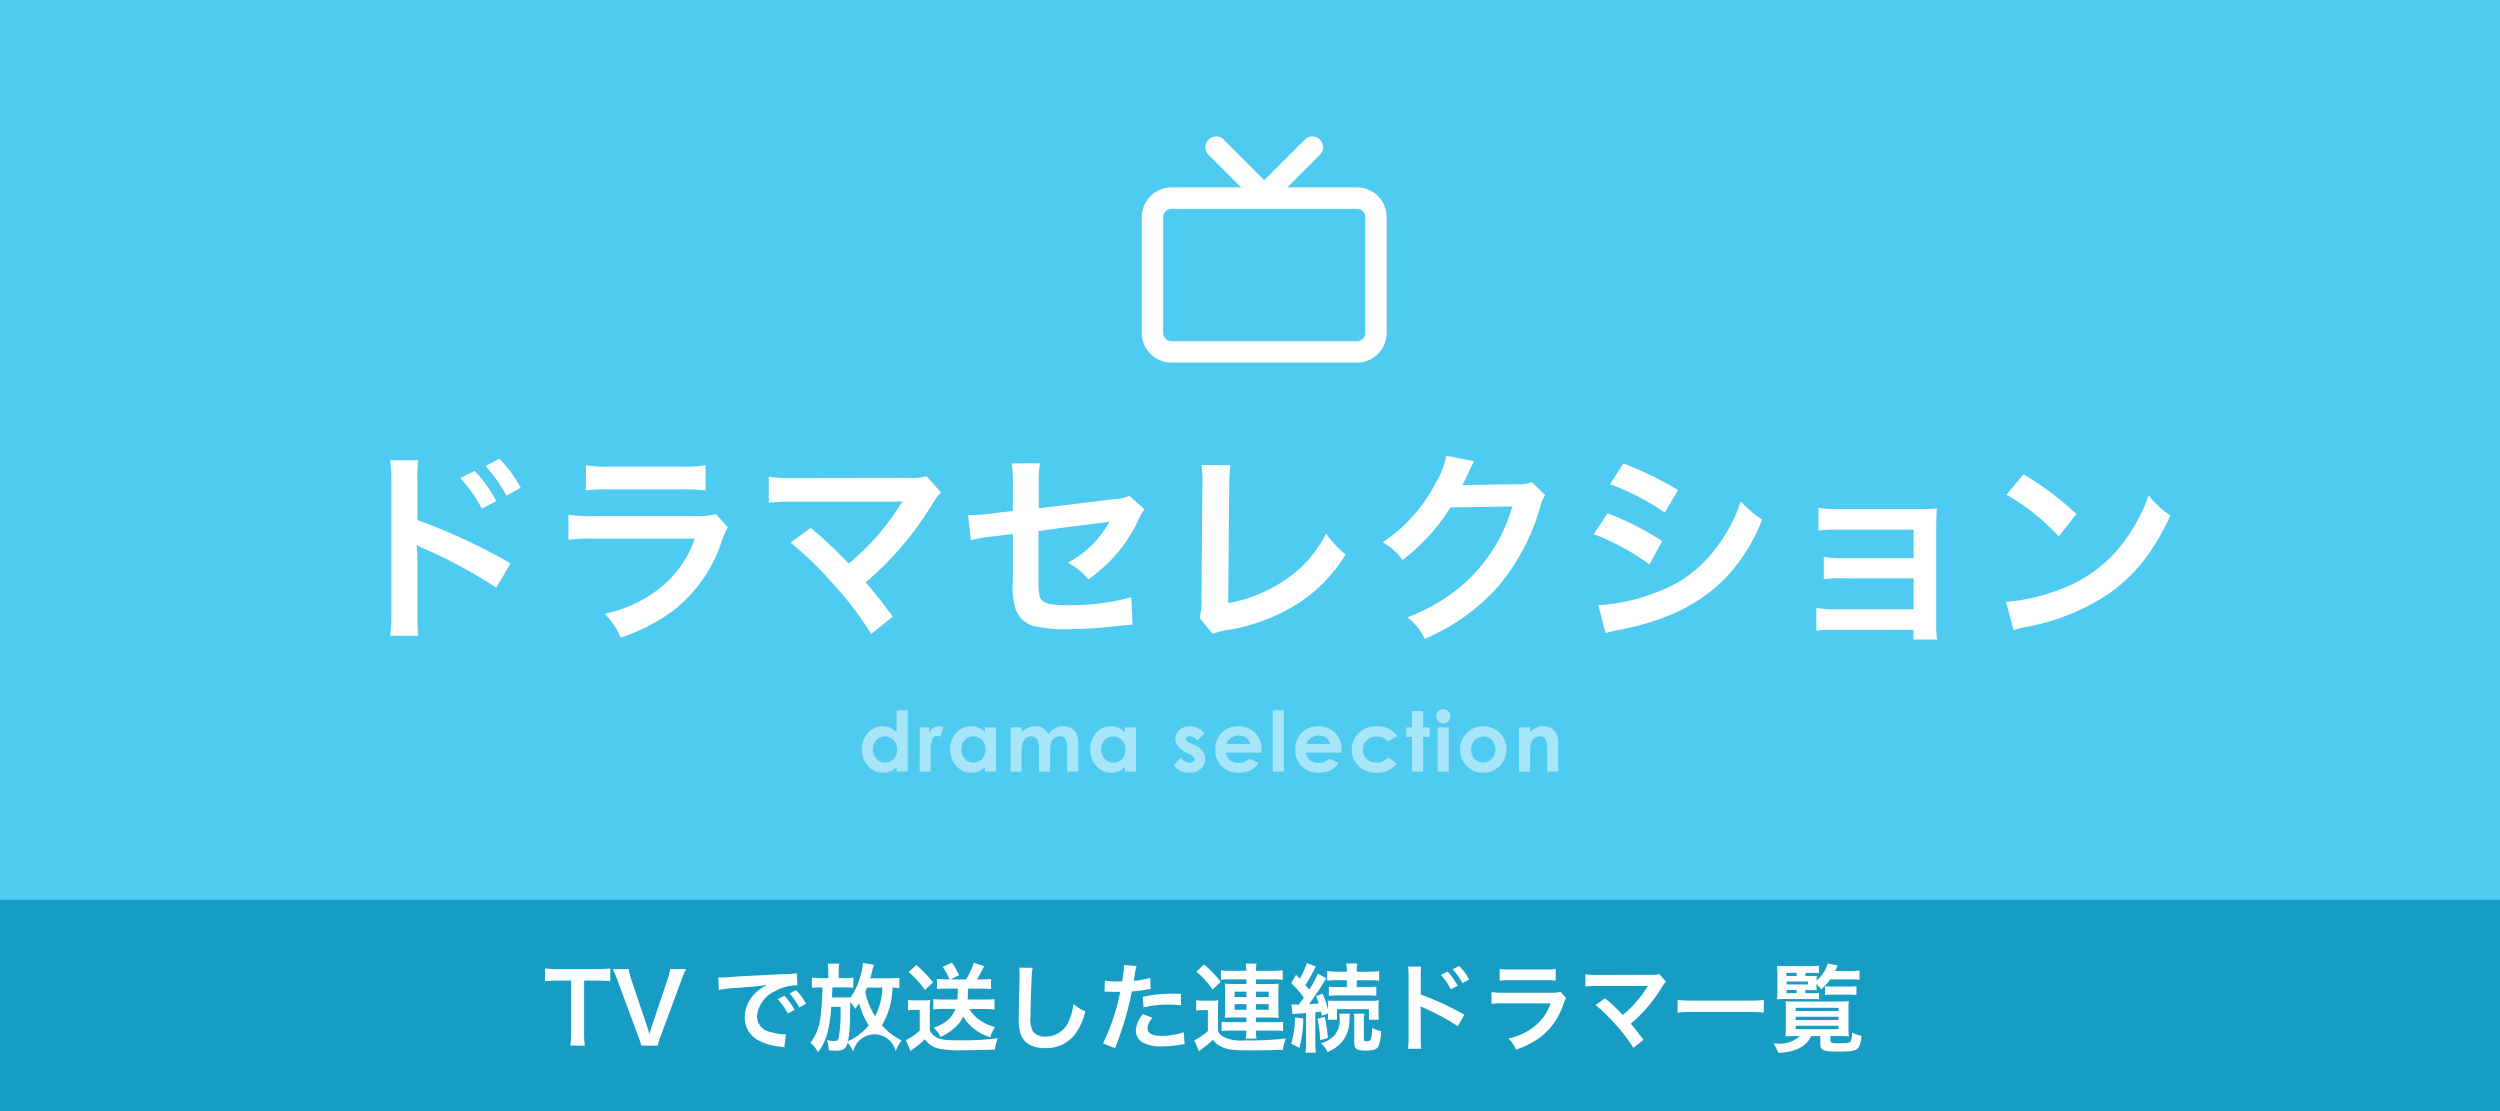 <svg xmlns="http://www.w3.org/2000/svg" width="323" height="143.556"><rect width="100%" height="100%" fill="#333333" stroke="none"/><defs><clipPath id="a"><path data-name="長方形 1242" fill="none" d="M0 0h323v143.556H0z"/></clipPath></defs><g data-name="グループ 2066" clip-path="url(#a)"><path data-name="長方形 1240" fill="#4fcaf0" d="M0 0h323v143.556H0z"/><g data-name="グループ 2061"><g data-name="グループ 2059"><path data-name="パス 630" d="M175.321 26.984a1.071 1.071 0 011.07 1.07v14.958a1.071 1.071 0 01-1.07 1.07h-23.965a1.071 1.071 0 01-1.07-1.07V28.054a1.071 1.071 0 011.07-1.07h23.965m0-2.768h-23.965a3.838 3.838 0 00-3.839 3.838v14.958a3.838 3.838 0 003.839 3.838h23.965a3.838 3.838 0 003.838-3.838V28.054a3.838 3.838 0 00-3.838-3.838z" fill="#fff"/></g><g data-name="グループ 2060"><path data-name="パス 631" d="M163.337 26.618a1.382 1.382 0 01-.979-.406l-6.215-6.216a1.384 1.384 0 010-1.958 1.384 1.384 0 011.958 0l5.237 5.238 5.237-5.238a1.384 1.384 0 011.958 0 1.384 1.384 0 010 1.958l-6.215 6.216a1.382 1.382 0 01-.981.406z" fill="#fff"/></g></g><path data-name="長方形 1241" fill="#179cc4" d="M0 116.25h323v27.306H0z"/><g data-name="グループ 2062" fill="#fff"><path data-name="パス 632" d="M50.401 82.14a19.4 19.4 0 00.159-2.97v-17a17.45 17.45 0 00-.159-2.7h3.633a21.966 21.966 0 00-.106 2.785v4.933a77.155 77.155 0 0112.041 5.6l-1.857 3.13a64.4 64.4 0 00-9.388-5.066 8.648 8.648 0 01-.9-.45 15.138 15.138 0 01.106 1.8v7a27.191 27.191 0 00.106 2.944zm10.926-21.3a17.177 17.177 0 012.785 3.9l-1.856.982a17.889 17.889 0 00-2.785-3.952zm4.112 3.209a19.535 19.535 0 00-2.706-3.845l1.777-.928a15.342 15.342 0 012.758 3.74z"/><path data-name="パス 633" d="M94.029 68.137a11.944 11.944 0 00-.743 1.671 18.755 18.755 0 01-6.153 8.964 23.578 23.578 0 01-6.949 3.607 9.248 9.248 0 00-2.068-3.076 17.223 17.223 0 007.373-3.5 13.8 13.8 0 004.27-6.206h-12.92a26.942 26.942 0 00-3.4.133v-3.236a18.793 18.793 0 003.448.186h12.624a11.6 11.6 0 003-.239zm-18.326-8.036a15.1 15.1 0 003.1.186h9.256a15.1 15.1 0 003.1-.186v3.262a20.362 20.362 0 00-3.05-.133h-9.362a20.366 20.366 0 00-3.05.133z"/><path data-name="パス 634" d="M104.739 68.213c1.406 1.167 2.2 1.883 3.289 2.944 1.459 1.485 1.459 1.485 1.644 1.644a32.624 32.624 0 003.474-3.342 35.068 35.068 0 003.235-4.323 1.883 1.883 0 01.16-.239.667.667 0 01.053-.133c-.265.027-.663.053-1.22.053h-12.651a28.662 28.662 0 00-3.395.132v-3.368a19.324 19.324 0 003.448.186l14.746-.026a6.937 6.937 0 002.2-.212l1.856 2.1a8.273 8.273 0 00-1.167 1.565 41.026 41.026 0 01-8.566 10.052c1.114 1.273 2.122 2.546 3.5 4.429l-2.784 2.228a43.694 43.694 0 00-5.119-6.683 42.854 42.854 0 00-5.3-5.119z"/><path data-name="パス 635" d="M147.864 65.803a6.541 6.541 0 00-.743 1.3 19.335 19.335 0 01-6.5 7.744 8.778 8.778 0 00-2.652-2.148 13.385 13.385 0 004.376-3.74c.371-.53.531-.769 1.008-1.564-.425.08-.611.106-1.008.159-2.679.318-5.41.663-8.169 1.061v5.967a11.9 11.9 0 00.106 2.281c.186 1.034 1.034 1.326 3.74 1.326a29.363 29.363 0 008.142-1.034l.159 3.581a15.927 15.927 0 00-1.618.106 59.065 59.065 0 01-6.577.451 18.3 18.3 0 01-4.721-.451 3.467 3.467 0 01-2.281-2.44 10.16 10.16 0 01-.265-3.342v-6.073l-2.493.318a15.533 15.533 0 00-2.944.5l-.345-3.289c.291.027.5.027.636.027a20.9 20.9 0 002.334-.186l2.811-.345v-3.633a13.164 13.164 0 00-.159-2.519h3.66a12.926 12.926 0 00-.159 2.466v3.342l9.654-1.167a4.969 4.969 0 002.042-.45z"/><path data-name="パス 636" d="M158.977 60.102a20.439 20.439 0 00-.159 2.679l-.133 15.143a19.079 19.079 0 007.24-2.917 15.676 15.676 0 005.41-6.073 12.448 12.448 0 002.52 2.7 19.784 19.784 0 01-5.914 6.18 24.179 24.179 0 01-9.654 3.633 7.583 7.583 0 00-1.591.451l-1.7-2.042a9.348 9.348 0 00.239-2.731l.106-14.321a12.877 12.877 0 00-.133-2.732z"/><path data-name="パス 637" d="M199.635 63.973a4.986 4.986 0 00-.663 1.591 27.51 27.51 0 01-5.437 10.238 26.788 26.788 0 01-9.442 6.736 8.169 8.169 0 00-2.254-2.784 23.9 23.9 0 005.808-3.13 21 21 0 007.744-11.192l-7.983.132a25.957 25.957 0 01-6.206 6.789 7.048 7.048 0 00-2.573-2.28 20.4 20.4 0 006.869-7.691 9.894 9.894 0 001.353-3.5l3.634.716a5.474 5.474 0 00-.451.823 5.318 5.318 0 00-.345.743l-.345.689a6.258 6.258 0 01-.424.849c.345-.027.769-.053 1.273-.053l5.808-.08a4.708 4.708 0 001.936-.265z"/><path data-name="パス 638" d="M207.698 66.307a37.489 37.489 0 017.054 3.607l-1.644 3a31.024 31.024 0 00-7.187-3.9zm-1.193 11.881a24.271 24.271 0 007.664-1.724 16.213 16.213 0 007.665-5.834 19.63 19.63 0 003.076-5.861 13.709 13.709 0 002.758 2.36 23.147 23.147 0 01-3.979 6.71c-3.368 3.872-7.876 6.232-14.4 7.532a17.026 17.026 0 00-1.856.425zm3.235-18.3a42.525 42.525 0 017.055 3.421l-1.7 2.917a31.159 31.159 0 00-7.082-3.66z"/><path data-name="パス 639" d="M237.058 81.371a16.784 16.784 0 00-2.386.106v-2.944a12.105 12.105 0 002.386.186h10.184v-4h-9.226a16.792 16.792 0 00-2.387.106v-2.89a11.94 11.94 0 002.387.185h9.229v-3.686h-9.918a17.22 17.22 0 00-2.387.106v-2.944a12.117 12.117 0 002.387.186h10.449a23.133 23.133 0 002.466-.106 44.487 44.487 0 00-.079 2.785v12.147a13.285 13.285 0 00.106 2.016h-3.05v-1.246z"/><path data-name="パス 640" d="M259.177 77.765a25.279 25.279 0 007.85-1.962 17.721 17.721 0 007.877-6.5 22.163 22.163 0 002.706-5.3 11.43 11.43 0 002.811 2.6c-2.255 4.853-4.774 7.983-8.407 10.4a28.653 28.653 0 01-10.1 3.978 9.4 9.4 0 00-1.751.451zm2.254-16.47a37.574 37.574 0 016.842 5.119l-2.281 2.891a27.84 27.84 0 00-6.763-5.384z"/></g><g data-name="グループ 2064"><g data-name="グループ 2063" fill="#fff"><path data-name="パス 641" d="M75.466 133.476a10.286 10.286 0 00.1 1.615H73.69a10.382 10.382 0 00.1-1.615v-6.782h-1.677a12.336 12.336 0 00-1.7.087v-1.664a12.49 12.49 0 001.689.087h4.918a13.187 13.187 0 001.826-.087v1.664a13.072 13.072 0 00-1.826-.087h-1.552z"/><path data-name="パス 642" d="M82.845 135.09a9.121 9.121 0 00-.4-1.242l-2.658-7.167a12.307 12.307 0 00-.621-1.478h2.05a8.079 8.079 0 00.335 1.3l2.061 6.136c.063.149.211.646.3.944.112-.373.211-.72.286-.944l2.062-6.136a7.2 7.2 0 00.335-1.3h2.05a9.718 9.718 0 00-.621 1.478l-2.658 7.167a7.462 7.462 0 00-.385 1.242z"/><path data-name="パス 643" d="M92.795 126.272c.273.013.41.013.472.013.224 0 .224 0 2.049-.124.907-.05 3.031-.162 6.347-.323a6.655 6.655 0 001.279-.1l.087 1.577a1.957 1.957 0 00-.261-.012 5.557 5.557 0 00-2.459.67 4.039 4.039 0 00-2.509 3.316 2.085 2.085 0 001.652 2.024 7.537 7.537 0 001.851.323c.012 0 .124 0 .248-.013l-.224 1.689c-.162-.037-.187-.037-.423-.074a7.469 7.469 0 01-2.906-.82 3.322 3.322 0 01-1.776-2.993 4.323 4.323 0 011.18-2.918 5.484 5.484 0 011.726-1.255c-1.006.149-1.776.224-4.186.4a15.644 15.644 0 00-2.062.249zm8.558 2.385a8.039 8.039 0 011.3 1.826l-.87.459a8.377 8.377 0 00-1.3-1.85zm1.925 1.5a9.154 9.154 0 00-1.267-1.8l.832-.435a7.183 7.183 0 011.292 1.751z"/><path data-name="パス 644" d="M116.197 127.663a5.975 5.975 0 00-.882-.062 10.039 10.039 0 01-1.366 4.869 8.137 8.137 0 002.533 1.95 5.065 5.065 0 00-.757 1.416 2.806 2.806 0 00-5.49.05 4.883 4.883 0 00-.708-1.18c-.249.845-.559 1.043-1.615 1.043-.186 0-.459-.012-.832-.05a4.541 4.541 0 00-.236-1.316 3.608 3.608 0 00.845.112c.484 0 .583-.062.67-.385a19.257 19.257 0 00.236-4.024h-1.192c-.248 3.055-.67 4.508-1.726 5.85a3.746 3.746 0 00-.969-1.2 6.737 6.737 0 001.329-3.627 27.072 27.072 0 00.211-3.528h-.2a8.938 8.938 0 00-1.155.05v-1.333a8.756 8.756 0 001.279.074h.845v-.758a5.725 5.725 0 00-.075-1.105h1.491a5.477 5.477 0 00-.075 1.093v.77h.708a7.861 7.861 0 001.18-.062v1.3c-.4-.025-.758-.037-1.155-.037h-1.54c-.025.609-.05 1.043-.062 1.3h1.379a6.466 6.466 0 001.005-.037v.087a8.926 8.926 0 001.329-2.968 7 7 0 00.286-1.54l1.416.236a3.307 3.307 0 00-.136.5c-.062.236-.236.919-.335 1.242h2.422a12.9 12.9 0 001.341-.062zm-3.962 4.819a11.431 11.431 0 01-1.242-2.844c-.162.236-.236.36-.5.7a3.946 3.946 0 00-.646-.857c-.012 1.18-.024 1.962-.037 2.335a15.047 15.047 0 01-.249 2.72 7.539 7.539 0 002.674-2.053zm-.211-4.881c-.125.323-.149.36-.236.571a9.258 9.258 0 001.279 3.13 8.36 8.36 0 00.932-3.7z"/><path data-name="パス 645" d="M117.316 129.191a5.566 5.566 0 00.994.062h.931a7.665 7.665 0 00.944-.05 12.333 12.333 0 00-.05 1.341v2.6a1.957 1.957 0 00.708.795c.572.373 1.23.472 3.093.472a35.187 35.187 0 004.981-.273 5.777 5.777 0 00-.373 1.466c-.484.013-.484.013-1.378.05-.373.012-2.2.037-2.832.037a14.078 14.078 0 01-3.1-.223 2.969 2.969 0 01-1.739-1.193 11.282 11.282 0 01-1.441 1.193c-.087.062-.3.223-.411.323l-.6-1.416a6.8 6.8 0 001.789-1.23v-2.67h-.683a4.623 4.623 0 00-.832.062zm1.081-4.521a17.165 17.165 0 012.148 2.236l-1.031 1.006a13.434 13.434 0 00-2.111-2.323zm3.775 3.055a10.249 10.249 0 00-1.118.062v-1.316a10.491 10.491 0 001.13.062h.485a6.206 6.206 0 00-.882-1.6l1.192-.559a8.609 8.609 0 01.919 1.627l-1.081.534h2a10.144 10.144 0 001.006-2.149l1.341.447c-.149.261-.149.261-.435.82-.174.323-.31.571-.5.882h.72a7.186 7.186 0 001.094-.062v1.315c-.41-.037-.783-.062-1.192-.062h-1.776a11.1 11.1 0 01-.062 1.416h2.359a7.329 7.329 0 001.118-.062v1.342c-.41-.037-.795-.062-1.23-.062h-2.012a4.11 4.11 0 001.043 1.23 6.023 6.023 0 002.286 1.105 3.862 3.862 0 00-.621 1.316 6.142 6.142 0 01-2.348-1.292 5.173 5.173 0 01-1.167-1.391 4.18 4.18 0 01-1.142 1.5 6.511 6.511 0 01-1.8 1.143 3.359 3.359 0 00-.869-1.18 5.573 5.573 0 001.813-.981 3.468 3.468 0 00.981-1.453h-1.689a10.792 10.792 0 00-1.155.062v-1.34a10.788 10.788 0 001.155.062h1.95a11.48 11.48 0 00.063-1.416z"/><path data-name="パス 646" d="M133.416 125.043a11.339 11.339 0 00-.149 1.677c-.05 1.155-.124 3.676-.124 4.558a3.452 3.452 0 00.323 2 1.967 1.967 0 001.665.646 3.2 3.2 0 003.006-2.124 8.338 8.338 0 00.572-2.087 5.364 5.364 0 001.5.956 7.659 7.659 0 01-1.478 3.167 4.7 4.7 0 01-3.726 1.577 4.051 4.051 0 01-2.174-.547c-.856-.571-1.217-1.527-1.217-3.192 0-.646.025-1.888.1-5.005.012-.373.012-.633.012-.808a6.163 6.163 0 00-.049-.844z"/><path data-name="パス 647" d="M142.744 126.694a9.9 9.9 0 001.664.112c.149 0 .286 0 .571-.012a15.025 15.025 0 00.236-1.9 1.683 1.683 0 00-.012-.224l1.639.149a7.1 7.1 0 00-.236 1.193c-.063.347-.075.422-.124.708a10.3 10.3 0 002.124-.373l.062 1.428c-.1.012-.1.012-.4.062a16.954 16.954 0 01-2.037.261c-.136.77-.447 2.087-.77 3.216a42.138 42.138 0 01-1.391 4.111l-1.565-.609a26.55 26.55 0 002.224-6.682 1.047 1.047 0 01-.162.013h-.72c-.062 0-.187 0-.4-.013s-.4-.012-.5-.012a1.889 1.889 0 00-.236.012zm6.16 4.819a2.06 2.06 0 00-.646 1.366c0 .633.621.956 1.863.956a9.518 9.518 0 002.82-.459l.112 1.527a7.848 7.848 0 00-.609.087 14.461 14.461 0 01-2.31.2 5.044 5.044 0 01-2.5-.5 1.8 1.8 0 01-.882-1.528 3.5 3.5 0 01.919-2.149zm3.688-1.627a12.93 12.93 0 00-1.565-.087 13.408 13.408 0 00-3.279.36l-.112-1.366a15.926 15.926 0 013.7-.4c.335 0 .447 0 1.23.013z"/><path data-name="パス 648" d="M154.545 129.228a5.569 5.569 0 00.994.062h.931a5.67 5.67 0 00.944-.062 12.405 12.405 0 00-.05 1.354v2.654a1.751 1.751 0 00.571.646 4.962 4.962 0 002.882.534 38.349 38.349 0 005.315-.248 5.926 5.926 0 00-.372 1.466c-1.043.05-2.844.074-4.322.074-2.148 0-2.844-.087-3.626-.472a2.707 2.707 0 01-1.093-.894 12.076 12.076 0 01-1.453 1.192c-.136.112-.248.186-.36.286l-.61-1.413a7.42 7.42 0 001.763-1.2v-2.7h-.683a4.624 4.624 0 00-.832.062zm1.019-4.62a15.553 15.553 0 012.161 2.236l-1.043 1.006a12.537 12.537 0 00-2.111-2.322zm3.2 1.925a4.731 4.731 0 00-1.018.062v-1.229a10.245 10.245 0 001.4.062h1.876a6.571 6.571 0 00-.075-.932h1.391a6.392 6.392 0 00-.074.932h2.049a13.858 13.858 0 001.416-.062v1.23a7.621 7.621 0 00-1.254-.062h-2.211v.6h1.925a8.548 8.548 0 001.031-.05 7.081 7.081 0 00-.05.956v2.559a6.316 6.316 0 00.05.907 13.02 13.02 0 00-1.031-.037h-1.925v.6h2.273a9.844 9.844 0 001.242-.05v1.2a7.786 7.786 0 00-1.242-.062h-2.273a6.771 6.771 0 00.074 1.043h-1.391a6.153 6.153 0 00.087-1.043h-1.975a11.273 11.273 0 00-1.229.05v-1.197a8.869 8.869 0 001.229.05h1.975v-.6h-1.764c-.372 0-.72.013-1.031.037a6.7 6.7 0 00.05-.907v-2.629a6.683 6.683 0 00-.05-.882 8.067 8.067 0 001.018.05h1.776v-.6zm.745 1.59v.7h1.528v-.7zm0 1.614v.721h1.528v-.722zm2.758-.919h1.651v-.7h-1.651zm0 1.639h1.651v-.721h-1.651z"/><path data-name="パス 649" d="M168.383 131.601a15.813 15.813 0 01-.5 3.776l-1.068-.534a10.775 10.775 0 00.484-3.4zm-1.528-1.838a3.1 3.1 0 00.509.025h.447c.36-.484.36-.484.646-.894a14.123 14.123 0 00-1.627-1.875l.621-1.081.472.509a8.88 8.88 0 00.906-2.024l1.192.459a3.119 3.119 0 00-.26.46 16.849 16.849 0 01-1.105 1.925c.236.286.3.36.484.584a9.941 9.941 0 001.118-2.061l1.117.608a8.725 8.725 0 00-.6.944c-.4.633-1.167 1.739-1.664 2.4.7-.037.907-.062 1.279-.1a8.891 8.891 0 00-.359-.956l.844-.3a11.735 11.735 0 01.708 2.074v-.3a5.017 5.017 0 00-.05-.894 10.359 10.359 0 001.118.037h4.3a7.3 7.3 0 001.193-.062 8.682 8.682 0 00-.037.882v.746a5.574 5.574 0 00.05.882h-1.292v-1.367h-4.124v1.366h-1.2a4.709 4.709 0 00.05-.808l-.808.286c-.037-.261-.062-.36-.1-.534-.272.037-.373.05-.745.087v3.924a7.367 7.367 0 00.074 1.3h-1.341a7.834 7.834 0 00.074-1.3v-3.824q-.316.018-.484.037-.372.019-.484.037a5.4 5.4 0 00-.782.075zm4.31 1.615a23.144 23.144 0 01.4 2.72l-1.006.3a15.19 15.19 0 00-.335-2.782zm3.241-.41c-.025.236-.025.236-.062.894a4.5 4.5 0 01-.844 2.608 4.764 4.764 0 01-2 1.453 2.784 2.784 0 00-.844-1.143 3.624 3.624 0 001.813-1.068 3.265 3.265 0 00.621-2.173 4.258 4.258 0 00-.037-.571zm-1.577-4.322a9.193 9.193 0 00-1.354.062v-1.239a9.942 9.942 0 001.379.075h1.155v-.125a5.058 5.058 0 00-.075-.931h1.428a4.856 4.856 0 00-.074.944v.112h1.515a9.934 9.934 0 001.379-.075v1.242a9 9 0 00-1.341-.062h-1.552v.882h1.266a8.684 8.684 0 001.267-.062v1.2a10.335 10.335 0 00-1.254-.062h-3.627a8.35 8.35 0 00-1.254.062v-1.2a8.579 8.579 0 001.267.062h1.056v-.882zm3.453 4.322a4.4 4.4 0 00-.074.882v2.419c0 .211.074.261.372.261a.693.693 0 00.472-.124 3.68 3.68 0 00.211-1.615 3.578 3.578 0 001.18.435 5.844 5.844 0 01-.311 1.863c-.224.485-.621.646-1.639.646-1.2 0-1.528-.211-1.528-1.031v-2.855a4.258 4.258 0 00-.062-.882z"/><path data-name="パス 650" d="M181.91 135.503a9.083 9.083 0 00.074-1.391v-7.964a8.144 8.144 0 00-.074-1.267h1.7a10.284 10.284 0 00-.05 1.3v2.31a36.148 36.148 0 015.639 2.621l-.869 1.466a30.156 30.156 0 00-4.4-2.372 4.137 4.137 0 01-.422-.211 7.071 7.071 0 01.05.844v3.279a12.718 12.718 0 00.05 1.378zm5.117-9.973a8.039 8.039 0 011.3 1.826l-.87.46a8.364 8.364 0 00-1.3-1.851zm1.925 1.5a9.155 9.155 0 00-1.267-1.8l.832-.435a7.193 7.193 0 011.292 1.751z"/><path data-name="パス 651" d="M202.342 128.943a5.572 5.572 0 00-.348.782 8.784 8.784 0 01-2.881 4.2 11.058 11.058 0 01-3.254 1.689 4.326 4.326 0 00-.969-1.441 8.061 8.061 0 003.453-1.639 6.462 6.462 0 002-2.906h-6.049a12.674 12.674 0 00-1.59.062v-1.517a8.811 8.811 0 001.615.087h5.912a5.44 5.44 0 001.4-.112zm-8.582-3.763a7.059 7.059 0 001.453.087h4.334a7.055 7.055 0 001.453-.087v1.528a9.519 9.519 0 00-1.428-.062h-4.384a9.523 9.523 0 00-1.428.062z"/><path data-name="パス 652" d="M207.362 128.98c.658.546 1.031.882 1.54 1.378.683.7.683.7.77.77a15.237 15.237 0 001.627-1.565 16.492 16.492 0 001.515-2.024.812.812 0 01.075-.112.3.3 0 01.025-.062 5.89 5.89 0 01-.572.025h-5.924a13.529 13.529 0 00-1.589.062v-1.577a9.079 9.079 0 001.615.087l6.905-.013a3.254 3.254 0 001.031-.1l.87.981a3.874 3.874 0 00-.547.732 19.212 19.212 0 01-4.012 4.708c.522.6.993 1.192 1.639 2.074l-1.3 1.043a20.417 20.417 0 00-2.4-3.13 20.051 20.051 0 00-2.484-2.4z"/><path data-name="パス 653" d="M227.882 130.83a16.938 16.938 0 00-1.887-.087h-7.35c-.7 0-1.341.037-1.9.087v-1.639a16.023 16.023 0 001.9.087h7.353a14.988 14.988 0 001.887-.087z"/><path data-name="パス 654" d="M231.995 133.858c-.5 0-1.081.013-1.317.037.024-.211.05-.733.05-1.242v-2.395c0-.385 0-.546-.025-.894.249.025.646.037 1.242.037h5.713a9.582 9.582 0 001.2-.05 8.423 8.423 0 00-.037.894v2.335c0 .559.025 1.142.05 1.316a16.67 16.67 0 00-1.3-.037h-1.081v.559c0 .323.137.373 1.105.373 1.031 0 1.354-.05 1.5-.224a2.59 2.59 0 00.186-1.167 4.524 4.524 0 001.23.422c-.112 1.019-.261 1.454-.572 1.7s-.882.348-2.347.348c-2.012 0-2.409-.162-2.409-.969v-1.043h-1.18c-.6 1.354-2 2.074-4.26 2.173a4.907 4.907 0 00-.621-1.217c.161.012.286.012.373.012a4.01 4.01 0 003.068-.969zm1.266-5.539h.745a6.177 6.177 0 001.019-.05v.844a11.841 11.841 0 00-1.019-.037h-3.44c-.4 0-.622.013-.969.037.025-.335.037-.621.037-1.242v-1.822a10.619 10.619 0 00-.05-1.267c.31.025.646.037 1.266.037h2.969a7.492 7.492 0 001.192-.062v.981a10 10 0 00-.981-.037h-.77v.4h.646c.385 0 .658-.013.832-.025a4.192 4.192 0 00-.037.6 4.171 4.171 0 001.428-2.186l1.3.248a8.911 8.911 0 01-.335.72h2.062a8.516 8.516 0 001.093-.062v1.2a6.9 6.9 0 00-1.093-.062h-2.7a6.458 6.458 0 01-1.18 1.3 4.765 4.765 0 00-.584-.708v.211a3.706 3.706 0 00.037.6c-.248-.012-.471-.024-.882-.024h-.6zm-1.13-2.223v-.4h-1.317v.4zm1.453 1.093v-.373h-2.77v.373zm-2.77.721v.41h1.317v-.41zm1.192 2.707h5.527v-.41h-5.527zm0 1.167h5.527v-.422h-5.527zm0 1.192h5.527v-.447h-5.527zm3.788-5.564a7.07 7.07 0 00.993.05h1.988a7.9 7.9 0 001.08-.05v1.146a8.162 8.162 0 00-1.068-.05h-1.925a8.05 8.05 0 00-1.068.05z"/></g></g><g data-name="グループ 2065" opacity=".5" fill="#fff"><path data-name="パス 655" d="M115.843 91.765h1.436v7.928h-1.436v-.6a2.816 2.816 0 01-.843.576 2.364 2.364 0 01-.916.176 2.546 2.546 0 01-1.917-.86 3 3 0 01-.809-2.137 3.074 3.074 0 01.782-2.171 2.494 2.494 0 011.9-.846 2.42 2.42 0 01.967.195 2.629 2.629 0 01.834.584zm-1.509 3.385a1.452 1.452 0 00-1.105.471 1.7 1.7 0 00-.44 1.207 1.714 1.714 0 00.448 1.22 1.452 1.452 0 001.1.478 1.478 1.478 0 001.121-.471 1.721 1.721 0 00.445-1.233 1.673 1.673 0 00-.445-1.209 1.5 1.5 0 00-1.123-.463z"/><path data-name="パス 656" d="M118.824 93.973h1.23v.72a1.538 1.538 0 01.531-.647 1.283 1.283 0 01.726-.221 1.347 1.347 0 01.583.147l-.447 1.236a.986.986 0 00-.416-.126.658.658 0 00-.56.41 3.756 3.756 0 00-.229 1.609l.005.278v2.313h-1.425z"/><path data-name="パス 657" d="M127.256 93.973h1.435v5.72h-1.435v-.6a2.826 2.826 0 01-.843.576 2.367 2.367 0 01-.916.176 2.546 2.546 0 01-1.917-.86 3 3 0 01-.809-2.137 3.074 3.074 0 01.782-2.171 2.493 2.493 0 011.9-.846 2.418 2.418 0 01.966.195 2.633 2.633 0 01.835.584zm-1.509 1.178a1.451 1.451 0 00-1.105.471 1.7 1.7 0 00-.44 1.207 1.714 1.714 0 00.448 1.22 1.452 1.452 0 001.1.478 1.478 1.478 0 001.121-.471 1.72 1.72 0 00.446-1.233 1.672 1.672 0 00-.446-1.209 1.5 1.5 0 00-1.124-.463z"/><path data-name="パス 658" d="M130.562 93.973h1.435v.657a2.449 2.449 0 01.818-.6 2.4 2.4 0 01.982-.2 1.825 1.825 0 01.968.263 1.906 1.906 0 01.694.768 2.318 2.318 0 01.839-.768 2.289 2.289 0 011.086-.267 2.013 2.013 0 011.073.284 1.638 1.638 0 01.666.741 3.962 3.962 0 01.2 1.488v3.354h-1.446v-2.9a2.483 2.483 0 00-.242-1.317.828.828 0 00-.726-.344 1.1 1.1 0 00-.659.21 1.237 1.237 0 00-.434.581 3.6 3.6 0 00-.142 1.19v2.581h-1.446v-2.768a3.906 3.906 0 00-.114-1.112 1 1 0 00-.34-.512.892.892 0 00-.548-.168 1.078 1.078 0 00-.651.213 1.268 1.268 0 00-.437.6 3.7 3.7 0 00-.145 1.209v2.545h-1.435z"/><path data-name="パス 659" d="M145.346 93.973h1.435v5.72h-1.435v-.6a2.83 2.83 0 01-.843.576 2.366 2.366 0 01-.916.176 2.547 2.547 0 01-1.917-.86 3 3 0 01-.809-2.137 3.074 3.074 0 01.782-2.171 2.493 2.493 0 011.9-.846 2.417 2.417 0 01.966.195 2.637 2.637 0 01.835.584zm-1.51 1.178a1.451 1.451 0 00-1.105.471 1.7 1.7 0 00-.44 1.207 1.715 1.715 0 00.448 1.22 1.453 1.453 0 001.1.478 1.477 1.477 0 001.121-.471 1.72 1.72 0 00.448-1.23 1.672 1.672 0 00-.446-1.209 1.5 1.5 0 00-1.126-.466z"/><path data-name="パス 660" d="M155.606 94.772l-.888.888a1.5 1.5 0 00-.983-.536.617.617 0 00-.379.1.307.307 0 00-.137.255.312.312 0 00.087.213 1.589 1.589 0 00.428.266l.525.263a3.1 3.1 0 011.141.836 1.653 1.653 0 01.31 1 1.649 1.649 0 01-.56 1.272 2.143 2.143 0 01-1.5.51 2.385 2.385 0 01-2-.978l.883-.962a2.032 2.032 0 00.591.476 1.306 1.306 0 00.6.182.718.718 0 00.458-.137.4.4 0 00.174-.315q0-.331-.625-.647l-.484-.242q-1.388-.7-1.388-1.751a1.52 1.52 0 01.523-1.159 1.9 1.9 0 011.338-.481 2.319 2.319 0 011.049.245 2.313 2.313 0 01.837.702z"/><path data-name="パス 661" d="M163.003 97.248h-4.611a1.534 1.534 0 00.533.97 1.672 1.672 0 001.107.36 1.913 1.913 0 001.383-.562l1.209.568a2.85 2.85 0 01-1.083.949 3.379 3.379 0 01-1.5.308 2.962 2.962 0 01-2.192-.849 2.891 2.891 0 01-.846-2.127 2.988 2.988 0 01.844-2.174 2.836 2.836 0 012.116-.865 2.939 2.939 0 012.2.865 3.125 3.125 0 01.846 2.284zm-1.435-1.13a1.436 1.436 0 00-.561-.778 1.627 1.627 0 00-.972-.3 1.715 1.715 0 00-1.052.336 1.871 1.871 0 00-.527.741z"/><path data-name="パス 662" d="M164.437 91.765h1.435v7.928h-1.435z"/><path data-name="パス 663" d="M173.337 97.248h-4.611a1.534 1.534 0 00.534.97 1.671 1.671 0 001.106.36 1.914 1.914 0 001.383-.562l1.209.568a2.851 2.851 0 01-1.083.949 3.375 3.375 0 01-1.5.308 2.962 2.962 0 01-2.192-.849 2.891 2.891 0 01-.846-2.127 2.989 2.989 0 01.843-2.174 2.838 2.838 0 012.117-.865 2.94 2.94 0 012.2.865 3.127 3.127 0 01.846 2.284zm-1.435-1.13a1.441 1.441 0 00-.561-.778 1.625 1.625 0 00-.972-.3 1.717 1.717 0 00-1.053.336 1.873 1.873 0 00-.527.741z"/><path data-name="パス 664" d="M180.529 95.126l-1.195.657a2.02 2.02 0 00-.666-.489 2 2 0 00-.771-.137 1.8 1.8 0 00-1.3.48 1.636 1.636 0 00-.5 1.231 1.581 1.581 0 00.479 1.192 1.737 1.737 0 001.258.462 1.83 1.83 0 001.5-.657l1.132.775a3.086 3.086 0 01-2.6 1.2 3.114 3.114 0 01-2.363-.894 2.932 2.932 0 01-.854-2.093 2.944 2.944 0 01.415-1.53 2.93 2.93 0 011.159-1.1 3.458 3.458 0 011.664-.4 3.368 3.368 0 011.53.339 2.9 2.9 0 011.112.964z"/><path data-name="パス 665" d="M182.426 91.865h1.435v2.108h.852v1.236h-.852v4.484h-1.435v-4.484h-.736v-1.236h.736z"/><path data-name="パス 666" d="M186.471 91.618a.878.878 0 01.647.273.908.908 0 01.27.663.9.9 0 01-.267.655.867.867 0 01-.639.271.879.879 0 01-.653-.276.923.923 0 01-.27-.67.881.881 0 01.267-.646.877.877 0 01.645-.27zm-.722 2.352h1.435v5.72h-1.435z"/><path data-name="パス 667" d="M191.609 93.826a3.033 3.033 0 011.522.4 2.929 2.929 0 011.112 1.1 2.953 2.953 0 01.4 1.5 3 3 0 01-.4 1.514 2.9 2.9 0 01-1.1 1.1 3.027 3.027 0 01-1.53.4 2.851 2.851 0 01-2.1-.876 2.9 2.9 0 01-.87-2.126 2.894 2.894 0 01.983-2.234 2.873 2.873 0 011.983-.778zm.023 1.351a1.476 1.476 0 00-1.113.465 1.651 1.651 0 00-.446 1.191 1.683 1.683 0 00.44 1.209 1.471 1.471 0 001.114.463 1.487 1.487 0 001.122-.468 1.67 1.67 0 00.448-1.2 1.66 1.66 0 00-.44-1.2 1.486 1.486 0 00-1.12-.46z"/><path data-name="パス 668" d="M196.246 93.973h1.435v.586a3.445 3.445 0 01.885-.572 2.134 2.134 0 01.811-.161 1.965 1.965 0 011.444.594 2.039 2.039 0 01.5 1.493v3.78h-1.419v-2.505a6.353 6.353 0 00-.092-1.36.935.935 0 00-.32-.512.894.894 0 00-.563-.176 1.056 1.056 0 00-.748.292 1.549 1.549 0 00-.432.806 6.441 6.441 0 00-.063 1.16v2.3h-1.435z"/></g></g></svg>
